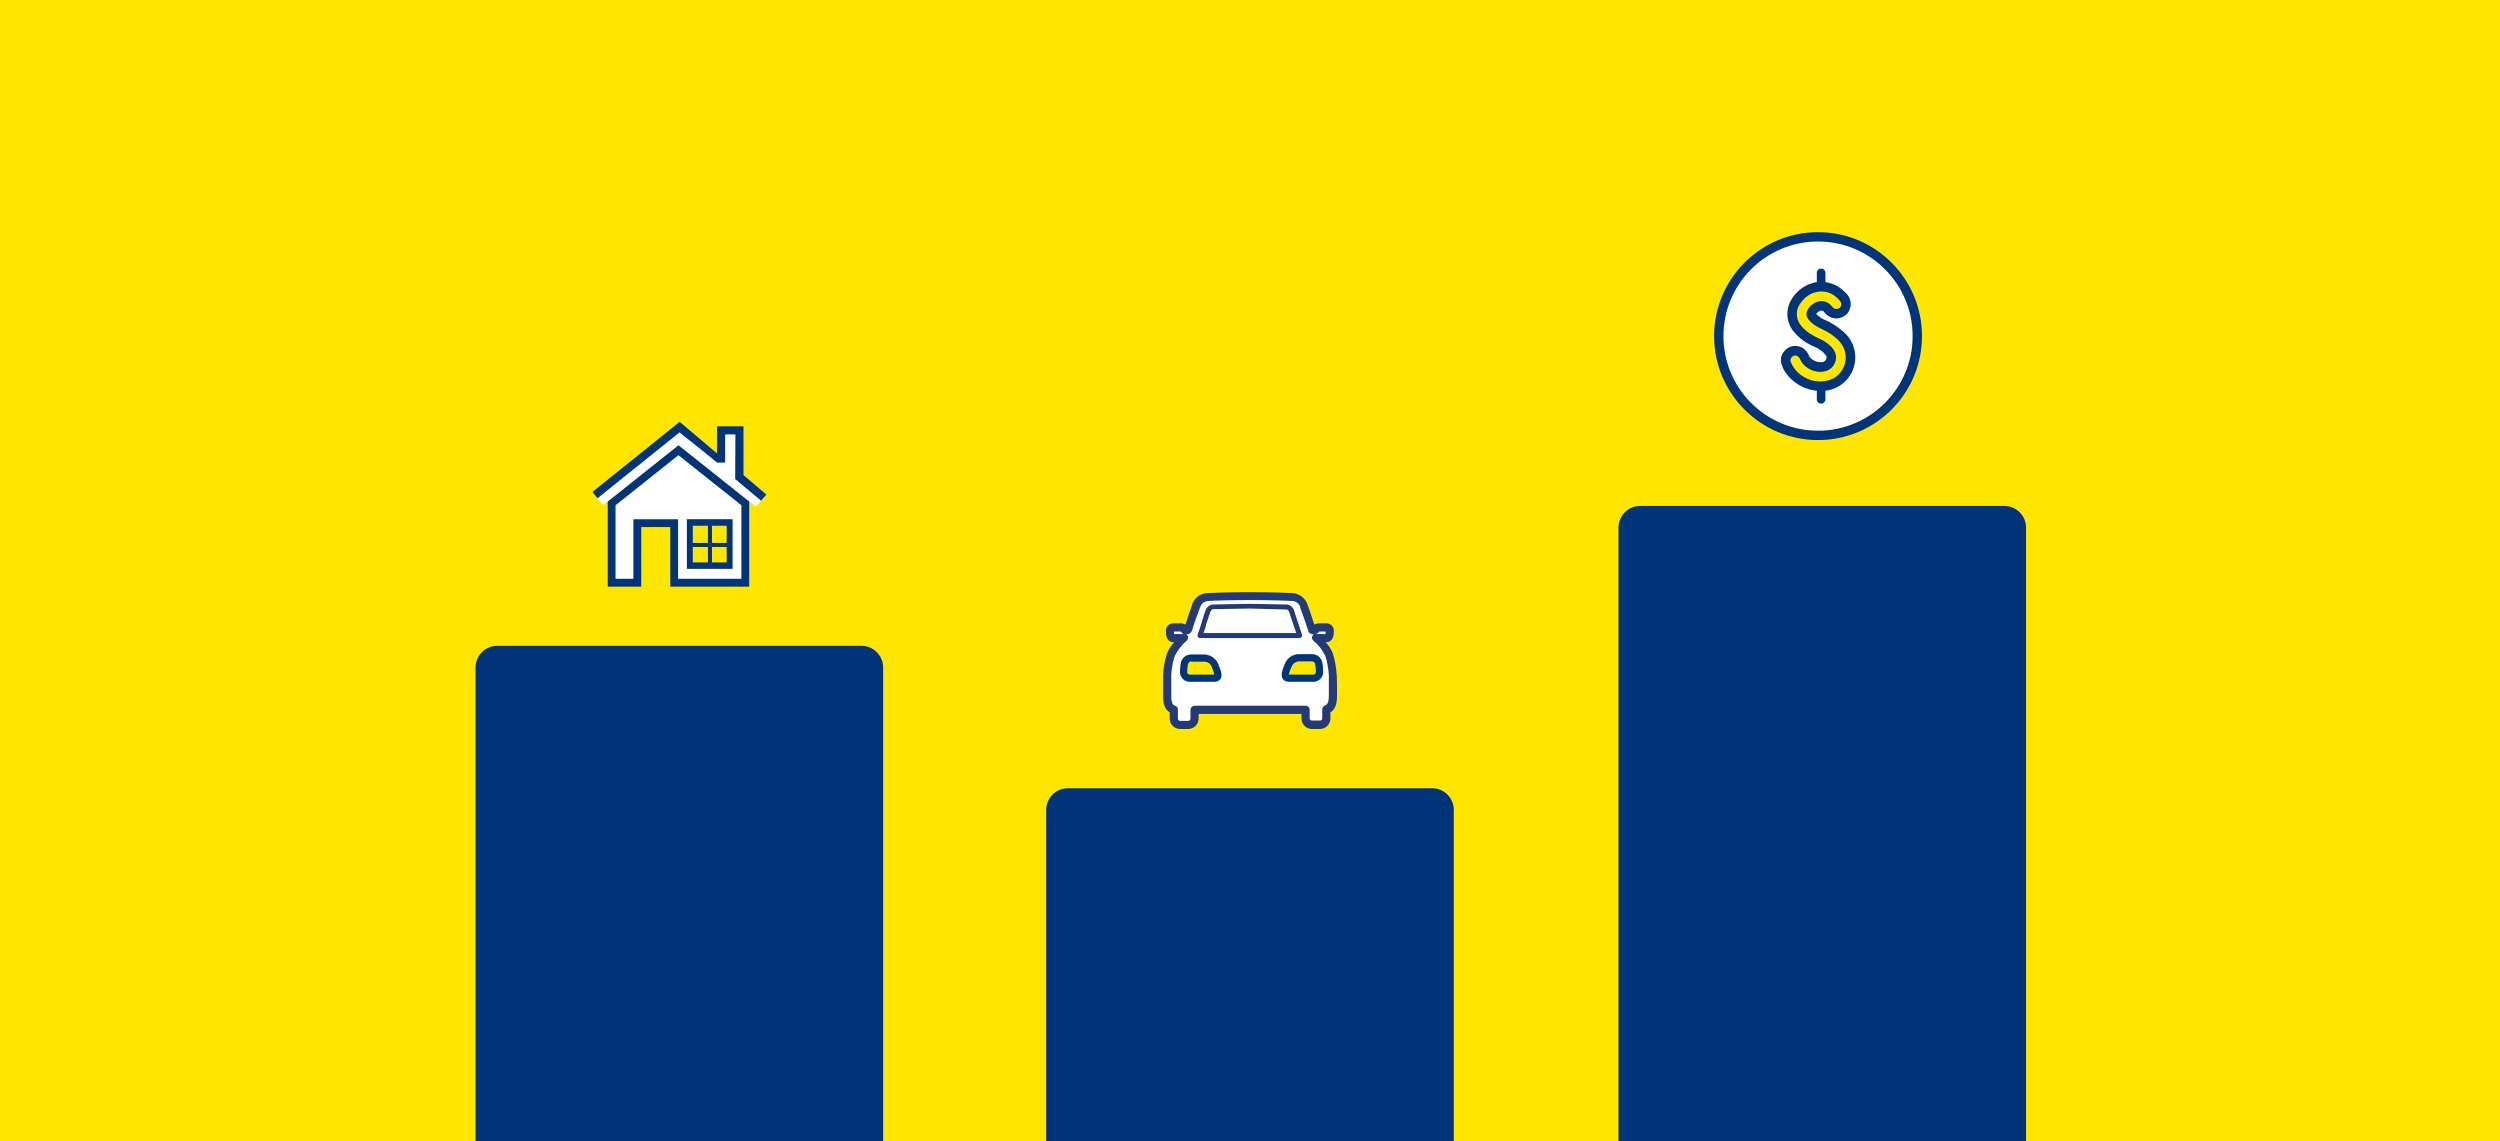<?xml version="1.0" encoding="UTF-8"?><svg id="Layer_2" xmlns="http://www.w3.org/2000/svg" xmlns:xlink="http://www.w3.org/1999/xlink" viewBox="0 0 920 420"><defs><style>.cls-1{clip-path:url(#clippath-2);}.cls-2{fill:none;}.cls-2,.cls-3,.cls-4,.cls-5,.cls-6{stroke-width:0px;}.cls-7{clip-path:url(#clippath-1);}.cls-3{fill:#233a74;}.cls-4{fill:#fff;}.cls-5{fill:#ffe600;}.cls-8{clip-path:url(#clippath);}.cls-6{fill:#003478;}</style><clipPath id="clippath"><rect class="cls-2" x="626.54" y="81.19" width="85" height="85"/></clipPath><clipPath id="clippath-1"><rect class="cls-2" x="420" y="203.09" width="80" height="80"/></clipPath><clipPath id="clippath-2"><rect class="cls-2" x="210" y="145.56" width="80" height="80"/></clipPath></defs><g id="Layer_8"><rect class="cls-5" width="920" height="420"/><path class="cls-6" d="m603.59,186.19h134c4.42,0,8,3.58,8,8v225.81h-150v-225.81c0-4.42,3.58-8,8-8Z"/><path class="cls-6" d="m393,290.07h134c4.42,0,8,3.58,8,8v121.93h-150v-121.93c0-4.42,3.58-8,8-8Z"/><path class="cls-6" d="m183,237.66h134c4.42,0,8,3.58,8,8v174.34h-150v-174.34c0-4.42,3.58-8,8-8Z"/><g id="Dollar_sign"><g class="cls-8"><g id="Group_6"><path id="Path_19" class="cls-4" d="m669.58,87.18c-20.11,0-36.41,16.3-36.41,36.41s16.3,36.41,36.41,36.41,36.41-16.3,36.41-36.41-16.3-36.41-36.41-36.41"/><path id="Path_20" class="cls-6" d="m669.04,85.44c-21.12,0-38.25,17.13-38.25,38.25s17.13,38.25,38.25,38.25,38.25-17.13,38.25-38.25-17.13-38.25-38.25-38.25m0,73.06c-19.22,0-34.81-15.59-34.81-34.81,0-19.22,15.59-34.81,34.81-34.81,19.22,0,34.81,15.58,34.81,34.81,0,19.22-15.58,34.81-34.81,34.81"/><path id="Path_21" class="cls-5" d="m669.95,142.16h-.42c-5.32-.16-10.07-3.38-12.18-8.26-.72-1.82.18-3.87,1.99-4.58,1.82-.72,3.87.18,4.58,1.99,1.07,2.26,3.33,3.73,5.84,3.79,1.57.17,3.08-.67,3.77-2.09.44-.76.52-1.67.23-2.5-.58-1.55-2.66-3.29-5.43-4.52-2.75-1.23-7.53-3.97-8.64-8.54-.62-2.72.12-5.58,1.98-7.66,2.06-2.64,5.2-4.22,8.54-4.32h.07c3.25.05,6.3,1.61,8.24,4.22,1.22,1.53.96,3.75-.57,4.97-1.49,1.19-3.66.98-4.89-.47-.63-.95-1.67-1.56-2.8-1.64-1.21.1-2.33.7-3.07,1.66-.78.97-.67,1.43-.63,1.58.22.91,1.77,2.47,4.65,3.75,2.69,1.2,7.46,3.91,9.17,8.52.95,2.61.78,5.49-.46,7.97-1.8,3.85-5.72,6.27-9.97,6.15"/><path id="Path_22" class="cls-6" d="m670.18,98.84h0c.87,0,1.58.71,1.58,1.59v4.7c0,.88-3.17.87-3.17,0v-4.7c0-.88.71-1.59,1.59-1.59"/><path id="Path_23" class="cls-6" d="m670.18,148.54h0c-.88,0-1.59-.71-1.59-1.59v-4.7c0-.88,3.17-.87,3.17,0v4.71c0,.87-.71,1.58-1.58,1.58"/><path id="Path_24" class="cls-6" d="m678.46,122.18c-2.2-2.01-4.74-3.61-7.51-4.73-.96-.49-1.84-1.14-2.58-1.92.43-.66,1.12-1.12,1.9-1.27,1.06.25.57.25,1.99,1.6,2.2,1.94,5.57,1.73,7.51-.47.03-.04.07-.08.1-.11,1.89-2.34,1.52-5.76-.82-7.65-2.82-3.08-7.04-4.48-11.15-3.7-2.85.63-5.41,2.17-7.31,4.38-.59.72-1.12,1.49-1.58,2.29-1.87,3.41-1.65,7.59.57,10.79,2.1,2.78,4.93,4.93,8.17,6.22,1.62.64,3.04,1.7,4.13,3.07.68.67.18,2.25-1.11,2.56-1.7.25-3.42-.36-4.59-1.62-.49-.41-.59-1.28-1.23-2.11-1.62-2.28-4.73-2.9-7.1-1.41-3.23,2.35-3.05,5.57-.86,8.86,3.36,4.92,9.2,7.54,15.12,6.79,6.76-.95,11.46-7.21,10.51-13.97-.42-2.95-1.88-5.65-4.13-7.6m-3.78,17.08c-3.49,1.71-7.61,1.49-10.91-.57-2.3-1.3-4.04-3.39-4.92-5.87-.08-1.03.69-1.92,1.72-2,.09,0,.19,0,.28,0,.84.19,1.49.85,1.67,1.69,1.21,2.19,3.34,3.73,5.81,4.18,3.11.66,6.46-.6,7.22-4.28s-3.22-6.32-5.06-7.29-5.63-2.34-8.01-5.65c-1.7-2.3-1.71-5.44-.04-7.76.83-1.24,1.91-2.3,3.16-3.11,2.41-1.53,5.43-1.77,8.05-.62,1.27.62,2.4,1.51,3.3,2.61.75.67.81,1.82.13,2.57-.14.15-.3.28-.47.37-1.83.6-2.13-.57-2.8-1.12-1.16-1.3-2.94-1.87-4.64-1.48-2.62.6-5.27,3.53-4.15,5.81,1.03,2.25,4.2,3.8,5.51,4.42s6.74,3.18,8.22,7.6c1.32,4.03-.39,8.43-4.08,10.51"/></g></g></g><g id="Front_Car-2"><path id="Path_590-2" class="cls-4" d="m489.57,242.46l-2.08-2.31-1.73-5.32,3.24-.35.58-3.7-3.82-.58-2.31,1.39-5.21-11.23-36.45.35-4.86,10.42-2.43-.35-4.28.11.58,3.36,3.7.58v.81l-3.12,2.78-1.97,18.75,2.55,4.4.23,4.05,6.71,1.16,1.16-6.13,39.7,1.16,1.73,4.28,6.13.23v-4.41l2.55-2.89-.57-16.54Z"/><g id="Group_106-2"><g class="cls-7"><g id="Group_105-2"><path id="Path_591-2" class="cls-5" d="m476.14,242.69s7.52-.46,8.45.12c0,0,1.85,4.98-.46,6.83h-10.65c-.12,0-.81-5.9,2.67-6.94"/><path id="Path_592-2" class="cls-5" d="m444.9,242.46s-7.52-.46-8.45.12c0,0-1.85,4.98.46,6.83h10.65c.12,0,.81-5.9-2.67-6.94"/><path id="Path_593-2" class="cls-3" d="m491.89,248.48c-.13-2.71-.6-5.39-1.39-7.99-.62-1.54-1.52-2.96-2.67-4.17h.35c.58,0,2.67-.23,2.67-3.82.2-1.52-.87-2.91-2.39-3.1-.17-.02-.34-.03-.51-.02h-2.08c-.76-.05-1.52.11-2.2.46-.69-2.2-1.39-4.17-1.85-5.55l-.46-1.27c-.67-2.59-2.89-4.49-5.55-4.75-1.51-.12-8.68-.35-15.51-.35h-.58c-6.83,0-14,.23-15.62.35-2.7.18-4.96,2.11-5.55,4.75l-.46,1.27c-.46,1.39-1.16,3.36-1.85,5.55-.68-.35-1.44-.51-2.2-.46h-2.09c-1.53-.08-2.83,1.09-2.91,2.62,0,.17,0,.34.02.51,0,3.59,2.08,3.82,2.67,3.82h.35c-1.15,1.25-2.05,2.7-2.67,4.28-.84,2.58-1.3,5.27-1.39,7.99v7.64c0,3.01.81,4.98,2.43,5.9v2.31c.02,2.1,1.72,3.8,3.82,3.82h3.01c2.1-.02,3.8-1.72,3.82-3.82v-1.73h37.84v1.73c.02,2.1,1.72,3.8,3.82,3.82h3.01c2.1-.02,3.8-1.72,3.82-3.82v-2.31c1.62-.93,2.43-2.89,2.43-5.9v-4.51c-.11-1.5,0-2.67-.11-3.24m-11.46,11.23h-40.85c-.82.01-1.49.68-1.5,1.5v3.24c.01.44-.33.8-.77.81-.01,0-.03,0-.04,0h-3.01c-.44.01-.8-.34-.81-.77,0-.01,0-.03,0-.04v-3.35c.02-.65-.41-1.23-1.04-1.39-.46-.12-1.39-.46-1.39-3.59v-7.64c.09-2.4.52-4.78,1.27-7.06,1.08-2.16,2.57-4.09,4.4-5.67.43-.42.6-1.04.46-1.62-.09-.3-.3-.55-.58-.69.36.04.73-.05,1.04-.23.09-.01.17-.05.23-.12l.12-.12c.23-.2.42-.43.58-.69.93-2.89,1.85-5.56,2.43-7.07l.46-1.27c.58-1.62,1.27-2.55,3.01-2.78,1.27-.12,8.1-.35,15.28-.35h.58c7.17,0,14,.23,15.28.35,1.54.09,2.8,1.25,3.01,2.78l.46,1.27c.58,1.62,1.5,4.17,2.43,7.07.11.35.23.58.58.69l.12.12q.12.12.23.12c.33.13.68.21,1.04.23-.25.18-.45.41-.58.69-.21.58-.03,1.24.46,1.62,1.86,1.55,3.36,3.48,4.4,5.67.71,2.29,1.13,4.66,1.27,7.06v7.52c0,3.12-.93,3.36-1.39,3.59-.59.22-.99.76-1.04,1.39v3.36c.01.44-.33.8-.77.81-.01,0-.03,0-.04,0h-3.01c-.44.01-.8-.34-.81-.77,0-.01,0-.03,0-.04v-3.24c-.02-.79-.69-1.42-1.48-1.39,0,0-.02,0-.03,0m-48.38-27.2v-.12h1.85c.46,0,.58,0,.69.12l.12.12c.18.32.47.57.81.69h-3.47v-.81Zm53.24.12c.06-.06.1-.14.12-.23h2.43v.12c0,.46,0,.69-.12.81h-3.47c.4-.13.76-.37,1.04-.69"/><path id="Path_594-2" class="cls-6" d="m446.86,250.91h-9.03c-1.96.02-3.57-1.55-3.59-3.52,0-.06,0-.12,0-.19,0-.69.12-1.39.12-2.08l.12-.81c.21-1.96,1.85-3.45,3.82-3.47h4.63c2.28-.04,4.37,1.28,5.32,3.36l.12.35c.81,1.97,1.73,4.05.69,5.44-.56.62-1.36.96-2.2.93m-8.56-7.52c-.69,0-1.04.69-1.16,1.16l-.12.81c-.09.61-.13,1.23-.12,1.85,0,.81.46,1.04.93,1.04h9.03c-.2-.96-.51-1.89-.93-2.78l-.12-.35c-.51-1.06-1.61-1.7-2.79-1.63h-4.75v-.11Z"/><path id="Path_595-2" class="cls-3" d="m479.15,233.66l-.12-.46-1.39-4.17c-.46-1.27-.93-2.78-1.39-4.28-.38-1.45-1.74-2.43-3.24-2.31l-13.08-.23-13.08.23c-1.5-.11-2.86.86-3.24,2.31-.58,1.39-.93,2.89-1.39,4.28s-.81,2.78-1.39,4.17l-.12.46c-.08.27-.03.57.12.81.16.22.42.36.69.35h36.69c.28,0,.54-.12.69-.35.23-.2.32-.52.23-.81m-2.09-.69h-34.13c.35-1.16.81-2.31,1.04-3.47.46-1.39.93-2.78,1.39-4.17.35-.93.58-1.16,1.5-1.16l13.08-.23,13.08.35c.93,0,1.16.23,1.5,1.16.46,1.39.93,2.78,1.39,4.17.35,1.04.69,2.2,1.16,3.36"/><path id="Path_596-2" class="cls-6" d="m483.32,250.91h-9.03c-.86.06-1.7-.34-2.2-1.04-.93-1.39-.12-3.47.69-5.44l.12-.35c.93-2.1,3.03-3.42,5.32-3.36h4.63c1.97.02,3.61,1.51,3.82,3.47l.12.81c.09.73.13,1.46.12,2.2.09,1.96-1.44,3.62-3.4,3.71-.06,0-.13,0-.19,0m-9.03-2.67h9.03c.46,0,.93-.23.93-1.04,0-.58-.12-1.16-.12-1.85l-.12-.81c0-.64-.51-1.15-1.15-1.16,0,0,0,0-.01,0h-4.63c-1.16-.02-2.22.61-2.78,1.62l-.12.35c-.48.91-.83,1.89-1.04,2.89"/></g></g></g></g><g id="House_Window"><g class="cls-1"><g id="Group_62"><path id="Path_374" class="cls-4" d="m224.99,214.48l.53-28.92,25.71-19.45,22.87,20.24v28.13s-25.84.53-25.84,0-.27-21.98-.27-21.98h-13.27l.13,22.21-9.86-.24Z"/><path id="Path_375" class="cls-4" d="m250,157.48l15.29,11.5v-10.58h6.8l.09,17.68,8.95,6.92-2.98,3.42-3.7-2.86-24.76-17.27-27.82,19.53-1.99-2.48,30.13-25.86Z"/><path id="Path_376" class="cls-6" d="m281.81,181.83c-.72-.62-4.49-3.87-8.21-7.01v-14.96h-.01v-2.98h-9.73v9.98c-6.36-5.34-12.75-10.77-12.81-10.82l-.93-.8-32.1,25.79,1.87,2.33,30.18-24.24c2,1.69,8.21,6.43,13.8,11.12h2.98v-10.37h3.78l-.08,16.18v.25c4.37,3.66,9.3,7.78,9.35,7.82l.17.15,1.95-2.26-.19-.17Z"/><path id="Path_377" class="cls-6" d="m249.68,163.86l-26.03,20.71v31.32h12.32v-21.93h10.69v21.93h29.05v-31.32l-26.03-20.71Zm23.15,49.15h-23.29v-21.93h-16.45v21.93h-6.57v-27.07l23.14-18.43,23.17,18.42h0v27.07Z"/><rect id="Rectangle_86" class="cls-5" x="254.78" y="192.84" width="12.95" height="14.22"/><path id="Path_378" class="cls-6" d="m252.77,209.34h16.83v-18.27h-16.83v18.27Zm14.64-2.38h-12.46v-13.49h12.46v13.49Z"/><rect id="Rectangle_87" class="cls-6" x="260.51" y="192.53" width="1.49" height="15.06"/><rect id="Rectangle_88" class="cls-6" x="254.54" y="199.8" width="13.43" height="1.49"/></g></g></g></g></svg>